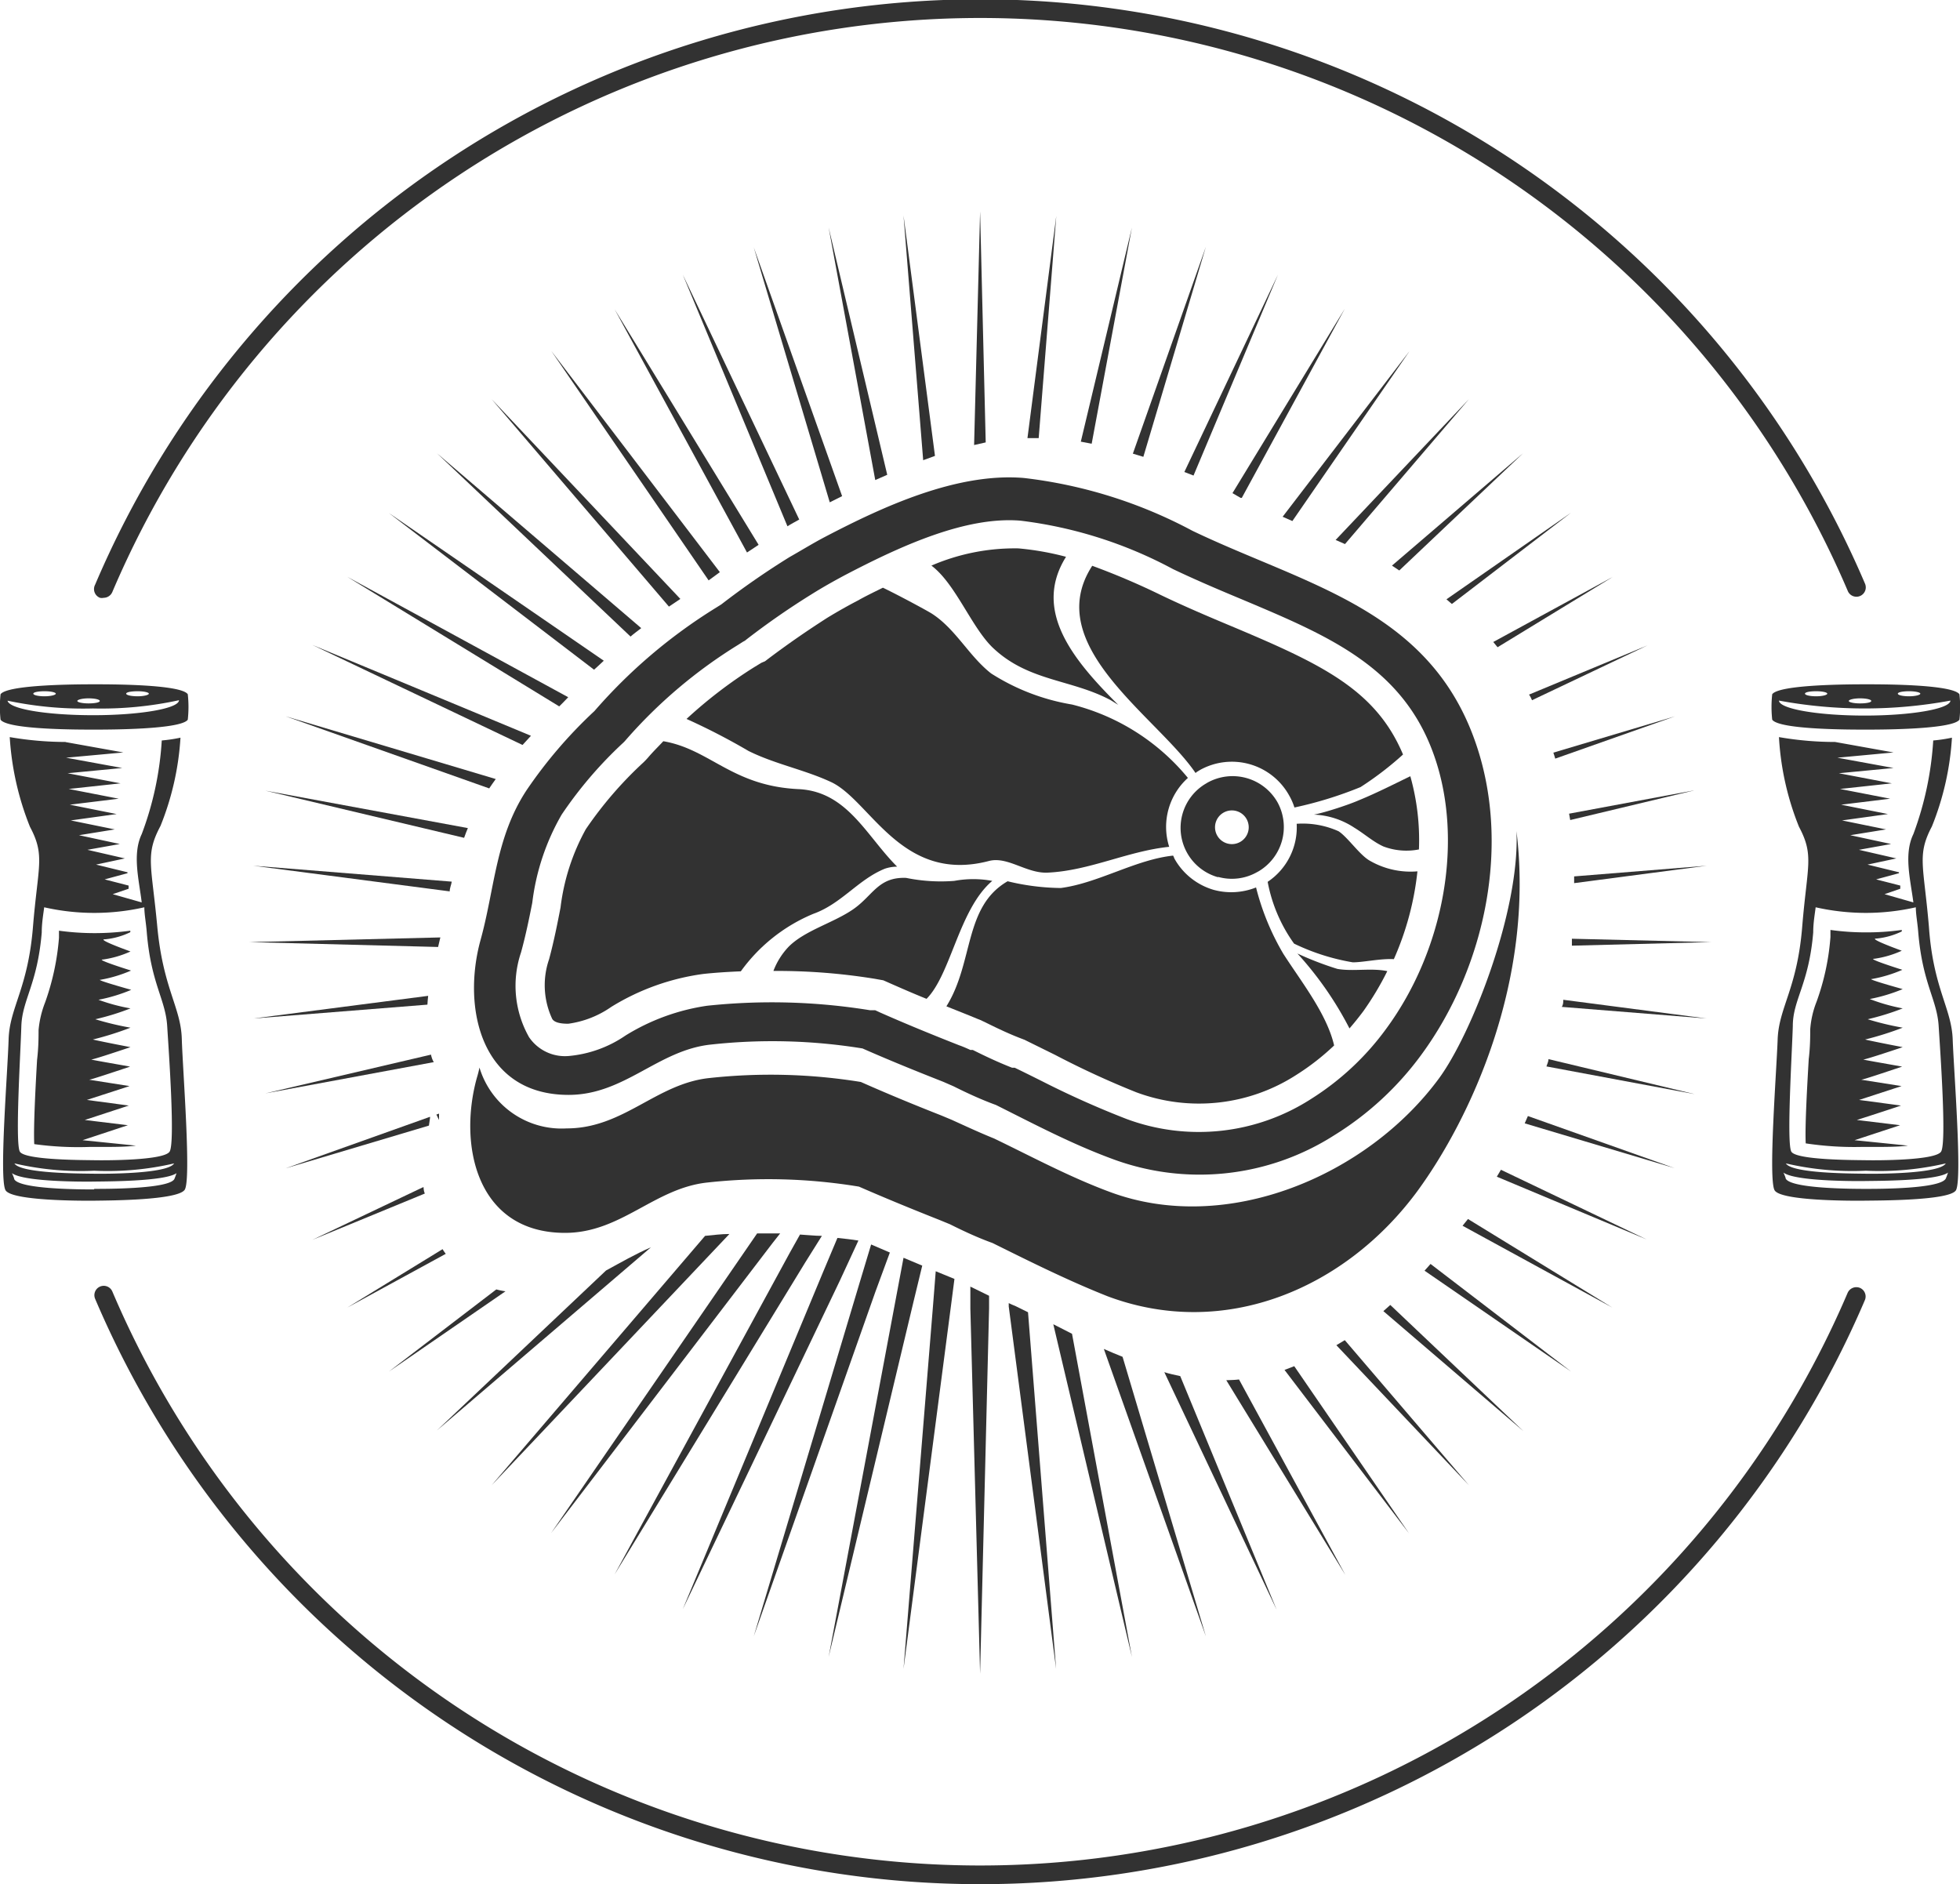 <svg id="Layer_1" data-name="Layer 1" xmlns="http://www.w3.org/2000/svg" viewBox="0 0 104.69 100.64"><defs><style>.cls-1{fill:#323232;}</style></defs><title>17</title><path class="cls-1" d="M129.77,361.1c-.28-3.3-.65-3.82.16-5.36A15.08,15.08,0,0,0,131,351a7.89,7.89,0,0,1-1,.15,17.31,17.31,0,0,1-1.06,5c-.52,1.07-.16,2.42,0,3.65l-1.54-.44.84-.29v-.17l-1.29-.33,1.22-.33v-.05l-1.68-.41,1.54-.33-2-.46,1.72-.31-2.18-.47,1.91-.31-2.35-.48,2.45-.34-2.5-.5,2.62-.32-2.68-.52,2.77-.3-2.83-.54,2.92-.28-3-.55,3-.28-3.12-.56h0a17.52,17.52,0,0,1-3-.26,15,15,0,0,0,1.07,4.79c.82,1.54.44,2.06.17,5.36s-1.25,4.29-1.31,6-.51,7.49-.16,8.06,4.16.56,4.84.55,4.49,0,4.84-.55-.11-6.38-.17-8.06S130,364.4,129.77,361.1Zm-7.27,5.3c0-1.41.86-2.23,1.09-5,0-.52.09-1,.13-1.34a12.29,12.29,0,0,0,2.68.3,12.13,12.13,0,0,0,2.67-.3c0,.38.09.82.13,1.34.23,2.75,1,3.57,1.09,5s.43,6.23.13,6.71-3.46.47-4,.46-3.74,0-4-.46S122.46,367.8,122.5,366.4Zm3.9,7.73a15.66,15.66,0,0,0,4.27-.39c-.33.56-3.68.56-4.27.55s-3.94,0-4.27-.55A15.63,15.63,0,0,0,126.4,374.13Zm4.27.42c-.3.56-3.68.55-4.27.55s-4,0-4.28-.55c0-.06-.12-.32-.12-.32.63.47,3.84.46,4.4.45s3.77,0,4.39-.45C130.79,374.23,130.7,374.49,130.67,374.55Z" transform="translate(-26.74 -311.6)"/><path class="cls-1" d="M126.4,348.15c-.73,0-4.62,0-5,.53a6.18,6.18,0,0,0,0,1.36c.38.54,4.27.53,5,.53s4.62,0,5-.53a6.18,6.18,0,0,0,0-1.36C131,348.14,127.13,348.15,126.4,348.15Zm2.31.37c.33,0,.6.06.6.13s-.27.14-.6.14-.6-.06-.6-.14S128.38,348.52,128.71,348.52Zm-2.62.38c.33,0,.6.06.6.14s-.27.13-.6.13-.6-.06-.6-.13S125.76,348.9,126.09,348.9Zm-2.34-.38c.33,0,.59.06.59.13s-.26.14-.59.14-.6-.06-.6-.14S123.41,348.52,123.75,348.52Zm2.59,1.3c-2.52,0-4.56-.36-4.58-.8a25.18,25.18,0,0,0,9.16,0C130.9,349.46,128.86,349.82,126.34,349.82Z" transform="translate(-26.74 -311.6)"/><path class="cls-1" d="M126.15,372.86h.5c.82,0,1.48,0,2-.07l-2.85-.29,2.43-.8-2.31-.28s1.23-.39,2.36-.77l-2.24-.3,2.27-.74-2.16-.34c.1,0,1.2-.37,2.19-.7-1-.18-2.17-.38-2.07-.38s1.18-.35,2.1-.66c-1-.19-2.12-.42-2-.41a16.73,16.73,0,0,0,2-.63,15.27,15.27,0,0,1-1.87-.45,13.55,13.55,0,0,0,1.87-.58,9.93,9.93,0,0,1-1.76-.5,9.07,9.07,0,0,0,1.76-.53c-.82-.23-1.92-.55-1.64-.54a7.31,7.31,0,0,0,1.62-.49c-.75-.24-1.83-.6-1.5-.59a5.32,5.32,0,0,0,1.47-.43c-.68-.25-1.74-.66-1.35-.65a4,4,0,0,0,1.35-.38v-.08a13.28,13.28,0,0,1-1.9.13,13.52,13.52,0,0,1-1.91-.13c0,.12,0,.24,0,.38a12.94,12.94,0,0,1-.74,3.45,5,5,0,0,0-.34,1.48c0,.36,0,.93-.08,1.59-.07,1.22-.21,3.6-.16,4.5A17.4,17.4,0,0,0,126.15,372.86Z" transform="translate(-26.74 -311.6)"/><path class="cls-1" d="M36.61,375.14c.35-.57-.11-6.38-.16-8.06s-1-2.68-1.31-6-.65-3.82.17-5.36A15,15,0,0,0,36.38,351a8,8,0,0,1-1,.15,17,17,0,0,1-1.07,5c-.51,1.07-.15,2.42,0,3.65l-1.55-.44.85-.29c0-.06,0-.11,0-.17l-1.28-.33,1.22-.33v-.05l-1.68-.41,1.54-.33-2-.46,1.73-.31-2.18-.47,1.91-.31-2.35-.48,2.45-.34-2.5-.5,2.61-.32-2.67-.52,2.77-.3-2.83-.54,2.92-.28-3-.55,3.06-.28-3.12-.56h.05a17.74,17.74,0,0,1-3-.26,15.36,15.36,0,0,0,1.08,4.79c.82,1.54.43,2.06.16,5.36s-1.25,4.29-1.3,6-.52,7.49-.16,8.06,4.16.56,4.83.55S36.27,375.71,36.61,375.14Zm-8.73-8.74c.05-1.41.86-2.23,1.09-5,0-.52.09-1,.13-1.34a12.08,12.08,0,0,0,5.35,0c0,.38.09.82.13,1.34.23,2.75,1,3.57,1.09,5s.43,6.23.13,6.71-3.47.47-4,.46-3.74,0-4-.46S27.84,367.8,27.88,366.4Zm3.89,7.73a15.63,15.63,0,0,0,4.27-.39c-.33.56-3.67.56-4.27.55s-3.93,0-4.26-.55A15.59,15.59,0,0,0,31.77,374.13Zm0,1c-.59,0-4,0-4.27-.55,0-.06-.12-.32-.12-.32.62.47,3.84.46,4.39.45s3.77,0,4.4-.45c0,0-.09.26-.12.32C35.74,375.11,32.37,375.1,31.77,375.1Z" transform="translate(-26.74 -311.6)"/><path class="cls-1" d="M31.77,350.57c.73,0,4.63,0,5-.53a6.18,6.18,0,0,0,0-1.36c-.37-.54-4.27-.53-5-.53s-4.62,0-5,.53a6.18,6.18,0,0,0,0,1.36C27.15,350.58,31,350.57,31.77,350.57Zm2.32-2.05c.33,0,.6.06.6.13s-.27.14-.6.14-.61-.06-.61-.14S33.75,348.52,34.09,348.52Zm-2.62.38c.33,0,.6.06.6.14s-.27.13-.6.13-.6-.06-.6-.13S31.14,348.9,31.47,348.9Zm-2.35-.38c.33,0,.6.06.6.13s-.27.14-.6.14-.6-.06-.6-.14S28.79,348.52,29.12,348.52Zm-2,.5a19.51,19.51,0,0,0,4.58.42A19.51,19.51,0,0,0,36.3,349c0,.44-2.06.8-4.58.8S27.16,349.46,27.14,349Z" transform="translate(-26.74 -311.6)"/><path class="cls-1" d="M31.52,372.86H32c.83,0,1.48,0,2-.07l-2.85-.29,2.42-.8-2.3-.28,2.35-.77-2.24-.3,2.28-.74-2.16-.34c.09,0,1.2-.37,2.19-.7-1-.18-2.17-.38-2.07-.38s1.17-.35,2.09-.66c-1-.19-2.12-.42-2-.41a16.73,16.73,0,0,0,2-.63,15.79,15.79,0,0,1-1.88-.45,13.14,13.14,0,0,0,1.88-.58A9.93,9.93,0,0,1,32,365a8.83,8.83,0,0,0,1.75-.53c-.81-.23-1.91-.55-1.63-.54a7.31,7.31,0,0,0,1.62-.49c-.76-.24-1.84-.6-1.5-.59a5.32,5.32,0,0,0,1.47-.43c-.69-.25-1.75-.66-1.36-.65a3.89,3.89,0,0,0,1.35-.38v-.08a14,14,0,0,1-3.81,0c0,.12,0,.24,0,.38a13.35,13.35,0,0,1-.74,3.45,5.33,5.33,0,0,0-.35,1.48c0,.36,0,.93-.08,1.59-.07,1.22-.2,3.6-.15,4.5A17.16,17.16,0,0,0,31.52,372.86Z" transform="translate(-26.74 -311.6)"/><path class="cls-1" d="M79.39,335.23l-.3-12.34-.32,12.48Z" transform="translate(-26.74 -311.6)"/><path class="cls-1" d="M76.05,336.18l.63-.23L75,323.11Z" transform="translate(-26.74 -311.6)"/><path class="cls-1" d="M73.49,337.24l.64-.28L71,323.75Z" transform="translate(-26.74 -311.6)"/><path class="cls-1" d="M71.72,338.1,67,324.81l4.06,13.62Z" transform="translate(-26.74 -311.6)"/><path class="cls-1" d="M68.8,339.71c.2-.13.42-.24.63-.36l-6.22-13.08Z" transform="translate(-26.74 -311.6)"/><path class="cls-1" d="M66.64,341.11l.62-.41-7.69-12.58Z" transform="translate(-26.74 -311.6)"/><path class="cls-1" d="M64.59,342.6l.6-.44-9-11.81Z" transform="translate(-26.74 -311.6)"/><path class="cls-1" d="M62.47,344l.61-.41L53,332.92Z" transform="translate(-26.74 -311.6)"/><path class="cls-1" d="M60.42,345.6c.18-.16.38-.3.57-.45l-10.91-9.34Z" transform="translate(-26.74 -311.6)"/><path class="cls-1" d="M58.47,347.37c.17-.16.35-.31.52-.48L47.51,339Z" transform="translate(-26.74 -311.6)"/><path class="cls-1" d="M56.61,349.33l.22-.22.26-.27-11.8-6.43Z" transform="translate(-26.74 -311.6)"/><path class="cls-1" d="M54.65,351.39l.45-.49-11.67-4.85Z" transform="translate(-26.74 -311.6)"/><path class="cls-1" d="M52.87,353.71c.11-.17.23-.33.35-.5L42,349.86Z" transform="translate(-26.74 -311.6)"/><path class="cls-1" d="M51.53,356.35c.06-.18.13-.35.2-.52l-10.82-2Z" transform="translate(-26.74 -311.6)"/><path class="cls-1" d="M50.76,359.21c0-.17.08-.34.11-.52l-10.6-.85Z" transform="translate(-26.74 -311.6)"/><path class="cls-1" d="M50.14,362.18l.12-.51-10.2.25Z" transform="translate(-26.74 -311.6)"/><path class="cls-1" d="M49.61,364.79,40.27,366l9.3-.74C49.58,365.1,49.59,364.94,49.61,364.79Z" transform="translate(-26.74 -311.6)"/><path class="cls-1" d="M49.76,367.93,40.91,370l9-1.67C49.84,368.22,49.79,368.08,49.76,367.93Z" transform="translate(-26.74 -311.6)"/><path class="cls-1" d="M50.19,371.42v-.34l-.14.05C50.1,371.23,50.14,371.33,50.19,371.42Z" transform="translate(-26.74 -311.6)"/><path class="cls-1" d="M49.71,371.31s0,0,0-.06L42,374l7.65-2.28Z" transform="translate(-26.74 -311.6)"/><path class="cls-1" d="M49.36,375l-5.93,2.82,6-2.47C49.37,375.21,49.37,375.1,49.36,375Z" transform="translate(-26.74 -311.6)"/><path class="cls-1" d="M50.38,378.32l-5.09,3.12,5.26-2.87A2.2,2.2,0,0,1,50.38,378.32Z" transform="translate(-26.74 -311.6)"/><path class="cls-1" d="M53.25,380.47l-5.74,4.39,6.23-4.29A3.54,3.54,0,0,1,53.25,380.47Z" transform="translate(-26.74 -311.6)"/><path class="cls-1" d="M50.08,388l11.43-9.78c-.83.36-1.61.81-2.4,1.24Z" transform="translate(-26.74 -311.6)"/><path class="cls-1" d="M53,390.93l12.7-13.42c-.44,0-.87.06-1.3.1Z" transform="translate(-26.74 -311.6)"/><path class="cls-1" d="M68.41,377.48H67.18l-11,16L68,378Z" transform="translate(-26.74 -311.6)"/><path class="cls-1" d="M70.64,377.61c-.38,0-.78-.05-1.17-.07l-.56,1-9.34,17.15,10.18-16.66Z" transform="translate(-26.74 -311.6)"/><path class="cls-1" d="M72.59,377.86c-.37-.06-.75-.1-1.12-.14l-.77,1.83-7.49,18L71.6,380Z" transform="translate(-26.74 -311.6)"/><path class="cls-1" d="M74.27,378.5l-1-.43-.68,2.26L67,399l6.5-18.41Z" transform="translate(-26.74 -311.6)"/><path class="cls-1" d="M76,379.2l-1-.42-.4,2.13L71,400.1l4.54-19Z" transform="translate(-26.74 -311.6)"/><path class="cls-1" d="M77.53,381.38l.19-1.47-1-.41-.14,1.78L75,400.74Z" transform="translate(-26.74 -311.6)"/><path class="cls-1" d="M79.09,401l.48-19.51,0-.68-1-.49,0,1.17Z" transform="translate(-26.74 -311.6)"/><path class="cls-1" d="M81.65,381.69l-.69-.34a3.49,3.49,0,0,1-.34-.15l0,.18,2.53,19.36Z" transform="translate(-26.74 -311.6)"/><path class="cls-1" d="M84,382.84l-1-.51L87.2,400.1Z" transform="translate(-26.74 -311.6)"/><path class="cls-1" d="M86.7,384.07c-.33-.13-.66-.27-1-.42L91.15,399Z" transform="translate(-26.74 -311.6)"/><path class="cls-1" d="M89.78,385.1c-.28-.06-.57-.12-.85-.21l6,12.69Z" transform="translate(-26.74 -311.6)"/><path class="cls-1" d="M92.24,385.32l6.36,10.4-5.68-10.44C92.69,385.31,92.47,385.31,92.24,385.32Z" transform="translate(-26.74 -311.6)"/><path class="cls-1" d="M95.87,384.57l-.52.2L102,393.5Z" transform="translate(-26.74 -311.6)"/><path class="cls-1" d="M98.57,383.18l-.45.27,7.08,7.48Z" transform="translate(-26.74 -311.6)"/><path class="cls-1" d="M101,381.3l-.37.33,7.48,6.41Z" transform="translate(-26.74 -311.6)"/><path class="cls-1" d="M103.15,379.11l-.32.36,7.83,5.39Z" transform="translate(-26.74 -311.6)"/><path class="cls-1" d="M105.15,376.71l-.29.36,8,4.37Z" transform="translate(-26.74 -311.6)"/><path class="cls-1" d="M106.91,374.08l-.22.37,8,3.35Z" transform="translate(-26.74 -311.6)"/><path class="cls-1" d="M108.35,371.21l-.17.39,8,2.39Z" transform="translate(-26.74 -311.6)"/><path class="cls-1" d="M109.45,368.17c0,.13-.07.26-.11.39l7.92,1.48Z" transform="translate(-26.74 -311.6)"/><path class="cls-1" d="M110.24,365c0,.13,0,.26-.08.38l7.74.62Z" transform="translate(-26.74 -311.6)"/><path class="cls-1" d="M110.7,361.74l0,.37,7.44-.19Z" transform="translate(-26.74 -311.6)"/><path class="cls-1" d="M117.9,357.84l-7.08.57c0,.09,0,.22,0,.36Z" transform="translate(-26.74 -311.6)"/><path class="cls-1" d="M110.61,355.4l6.65-1.59-6.71,1.25Z" transform="translate(-26.74 -311.6)"/><path class="cls-1" d="M109.81,352.12l6.4-2.26-6.5,1.94C109.74,351.9,109.78,352,109.81,352.12Z" transform="translate(-26.74 -311.6)"/><path class="cls-1" d="M108.57,349l6.17-2.93-6.33,2.63C108.47,348.78,108.52,348.88,108.57,349Z" transform="translate(-26.74 -311.6)"/><path class="cls-1" d="M106.73,346.17l6.16-3.76-6.39,3.48Z" transform="translate(-26.74 -311.6)"/><path class="cls-1" d="M104.29,343.86l6.37-4.88L104,343.61Z" transform="translate(-26.74 -311.6)"/><path class="cls-1" d="M101.48,342.07l6.61-6.26-7,6Z" transform="translate(-26.74 -311.6)"/><path class="cls-1" d="M98.58,340.66l6.62-7.74-7.12,7.52Z" transform="translate(-26.74 -311.6)"/><path class="cls-1" d="M95.77,339.43l6.26-9.08-6.78,8.85Z" transform="translate(-26.74 -311.6)"/><path class="cls-1" d="M93,338.19l.07,0,5.5-10.1-6,9.85Z" transform="translate(-26.74 -311.6)"/><path class="cls-1" d="M90.49,337,95,326.27l-5,10.54Z" transform="translate(-26.74 -311.6)"/><path class="cls-1" d="M87.81,336l3.34-11.22-3.9,11.05Z" transform="translate(-26.74 -311.6)"/><path class="cls-1" d="M85.05,335.3l2.15-11.55-2.73,11.44Z" transform="translate(-26.74 -311.6)"/><path class="cls-1" d="M82.22,335l.94-11.87L81.62,335Z" transform="translate(-26.74 -311.6)"/><path class="cls-1" d="M98.24,356A4.67,4.67,0,0,0,96,355.6a3.5,3.5,0,0,1-1.55,3.1A8.26,8.26,0,0,0,95.86,362,11.58,11.58,0,0,0,99,363c.56,0,1.49-.21,2.19-.17a15.62,15.62,0,0,0,1.26-4.69,4.35,4.35,0,0,1-2.53-.56C99.37,357.28,98.75,356.34,98.24,356Z" transform="translate(-26.74 -311.6)"/><path class="cls-1" d="M67.41,347l-.18.11-.23.14A24.57,24.57,0,0,0,63.41,350a34.81,34.81,0,0,1,3.31,1.71c1.43.71,3,1,4.43,1.67,2.09,1,3.75,5.42,8.4,4.21,1-.27,2,.66,3.13.62,2.26-.1,4.28-1.15,6.51-1.38a3.52,3.52,0,0,1,1-3.68A11.69,11.69,0,0,0,84,349.23a11.53,11.53,0,0,1-4.32-1.66c-1.18-.92-1.89-2.37-3.16-3.19-.18-.12-1.65-.92-2.62-1.39-.51.25-1,.49-1.31.67q-.81.42-1.65.93c-1,.64-2.12,1.4-3.34,2.33Z" transform="translate(-26.74 -311.6)"/><path class="cls-1" d="M90.7,352.81l.13-.08a3.5,3.5,0,0,1,4.77,1.36,3.27,3.27,0,0,1,.28.64,20.88,20.88,0,0,0,3.53-1.09,17.35,17.35,0,0,0,2.27-1.74c-1.46-3.47-4.35-4.83-9.18-6.86-1.22-.51-2.49-1.05-3.76-1.66a38.82,38.82,0,0,0-3.66-1.56c-2.76,4.25,3.47,8.05,5.52,11.07A.39.39,0,0,1,90.7,352.81Z" transform="translate(-26.74 -311.6)"/><path class="cls-1" d="M98.17,363.35a17.29,17.29,0,0,1-2.13-.82,18.46,18.46,0,0,1,2.78,4c.26-.3.5-.6.74-.92a15.93,15.93,0,0,0,1.28-2.14C100,363.29,99,363.5,98.17,363.35Z" transform="translate(-26.74 -311.6)"/><path class="cls-1" d="M96.92,355.11a4.22,4.22,0,0,1,2.16.7c.53.32,1,.75,1.55,1a3.48,3.48,0,0,0,1.9.16,12.6,12.6,0,0,0-.46-3.91c-.91.44-1.81.9-2.74,1.28C98.79,354.58,97.51,355,96.92,355.11Z" transform="translate(-26.74 -311.6)"/><path class="cls-1" d="M79.86,346.28C81.74,348,84,347.89,86.07,349l.4.25c-2.35-2.35-4.61-5-2.79-7.91a15,15,0,0,0-2.55-.45,11.25,11.25,0,0,0-4.64.92C77.81,342.8,78.67,345.22,79.86,346.28Z" transform="translate(-26.74 -311.6)"/><path class="cls-1" d="M74,358a2.08,2.08,0,0,1,.66-.11c-1.64-1.63-2.65-4-5.24-4.14-3.58-.16-4.74-2.13-7.25-2.56-.28.3-.57.58-.83.89l-.12.13-.11.11a20.63,20.63,0,0,0-3.08,3.57,11.49,11.49,0,0,0-1.35,4.18c-.17.88-.35,1.79-.61,2.76a4.25,4.25,0,0,0,.17,3.2c.06.08.19.25.85.25a5.24,5.24,0,0,0,2.3-.9,12.54,12.54,0,0,1,4.92-1.76c.65-.07,1.31-.11,2-.14a9.05,9.05,0,0,1,3.87-3.07C71.69,359.87,72.56,358.59,74,358Z" transform="translate(-26.74 -311.6)"/><path class="cls-1" d="M77.71,358.65a9.27,9.27,0,0,1-2.57-.16c-1.49-.06-1.77.94-2.82,1.67s-2.58,1.13-3.45,2a3.87,3.87,0,0,0-.82,1.3,32.46,32.46,0,0,1,5.42.42l.45.08.43.19c.59.26,1.21.53,1.88.8,1.31-1.32,1.73-4.79,3.51-6.3A5.54,5.54,0,0,0,77.71,358.65Z" transform="translate(-26.74 -311.6)"/><path class="cls-1" d="M93.83,359a3.57,3.57,0,0,1-2.26.13,3.53,3.53,0,0,1-2.1-1.67,1.11,1.11,0,0,0-.07-.16c-2,.21-4,1.47-6,1.73a12.49,12.49,0,0,1-2.84-.36c-2.35,1.36-1.8,4.33-3.27,6.68l1.2.48.51.21.13.05.1.05.11.05c.76.38,1.39.67,2,.9l.13.05.12.06,1.5.74a46.66,46.66,0,0,0,4.34,2A9.59,9.59,0,0,0,96,369a12.91,12.91,0,0,0,2-1.56c-.39-1.69-1.76-3.41-2.71-4.89A13.39,13.39,0,0,1,93.83,359Z" transform="translate(-26.74 -311.6)"/><path class="cls-1" d="M68.92,341.35a43.16,43.16,0,0,0-3.65,2.53l-.27.17a28.26,28.26,0,0,0-6.51,5.53,24.75,24.75,0,0,0-3.62,4.22c-1.66,2.52-1.7,5.25-2.46,8-1,3.61,0,8.28,4.7,8.28,3,0,4.78-2.4,7.62-2.69a30.07,30.07,0,0,1,8.08.21c1.43.63,2.86,1.21,4.31,1.78l.55.24c.74.37,1.5.72,2.27,1,2,1,4,2.06,6.16,2.86A13.35,13.35,0,0,0,98,372.24a16.52,16.52,0,0,0,4.67-4.32c3.42-4.67,4.82-11.29,2.83-16.81-2.51-7-9.06-8.28-15.07-11.16a25.22,25.22,0,0,0-9-2.82c-3.58-.3-7.55,1.54-10.63,3.15C70.17,340.61,69.54,341,68.92,341.35Zm12.33-1.94A23.09,23.09,0,0,1,89.4,342c1.24.59,2.49,1.12,3.69,1.62,4.58,1.93,8.54,3.58,10.22,8.25,1.63,4.51.61,10.41-2.53,14.68a14.52,14.52,0,0,1-4,3.74,11.08,11.08,0,0,1-9.86,1.08,49,49,0,0,1-4.48-2c-.5-.25-1-.5-1.5-.74l-.07,0-.07,0c-.64-.25-1.3-.55-2.1-.95l-.06,0-.07,0-.13-.06c-.16-.07-.32-.14-.47-.19-1.65-.65-3-1.21-4.22-1.75l-.26-.12-.27,0a32.72,32.72,0,0,0-8.72-.24,11.4,11.4,0,0,0-4.35,1.59,6.36,6.36,0,0,1-3,1.09A2.32,2.32,0,0,1,55,367a5.57,5.57,0,0,1-.43-4.53c.25-.91.43-1.79.6-2.65a12.37,12.37,0,0,1,1.57-4.71,21.93,21.93,0,0,1,3.29-3.84l.07-.07.07-.08a26.2,26.2,0,0,1,6-5.08l.25-.16.11-.06.1-.08a41,41,0,0,1,3.46-2.4c.59-.37,1.18-.7,1.74-1C74.88,340.74,78.34,339.17,81.25,339.41Z" transform="translate(-26.74 -311.6)"/><path class="cls-1" d="M91.78,358.43a2.72,2.72,0,0,0,2.09-.24l.11-.06a2.75,2.75,0,0,0,1-3.67,2.76,2.76,0,0,0-3.74-1.06l-.1.06a2.74,2.74,0,0,0,.68,5ZM92.1,355a.9.9,0,1,1-.35,1.22A.9.9,0,0,1,92.1,355Z" transform="translate(-26.74 -311.6)"/><path class="cls-1" d="M85.91,380.84c6.26,2.34,12.7-.42,16.53-5.61,2.82-3.85,6.28-11.21,5.3-19.24.19,4.25-2.39,10.83-4.14,13.21-3.82,5.19-11.33,8.4-17.59,6.06-2.13-.79-4.12-1.86-6.17-2.85-.77-.31-1.52-.66-2.27-1l-.55-.23c-1.45-.57-2.88-1.16-4.3-1.79a30.15,30.15,0,0,0-8.09-.21c-2.84.3-4.58,2.69-7.62,2.69a4.58,4.58,0,0,1-4.66-3.25,5.54,5.54,0,0,1-.14.55c-1,3.62,0,8.28,4.71,8.28,3,0,4.77-2.39,7.61-2.69a29.74,29.74,0,0,1,8.09.22c1.42.62,2.86,1.21,4.3,1.78l.56.23c.74.37,1.49.72,2.27,1C81.79,379,83.79,380,85.91,380.84Z" transform="translate(-26.74 -311.6)"/><path class="cls-1" d="M32.08,343.53a.48.48,0,0,0,.2,0,.51.51,0,0,0,.46-.31,50.38,50.38,0,0,1,92.69-.07.5.5,0,1,0,.92-.39,51.38,51.38,0,0,0-94.53.07A.5.5,0,0,0,32.08,343.53Z" transform="translate(-26.74 -311.6)"/><path class="cls-1" d="M126.09,380.39a.51.51,0,0,0-.66.26,50.38,50.38,0,0,1-92.69-.07.5.5,0,0,0-.66-.26.5.5,0,0,0-.26.65,51.38,51.38,0,0,0,94.53.07A.5.5,0,0,0,126.09,380.39Z" transform="translate(-26.74 -311.6)"/></svg>